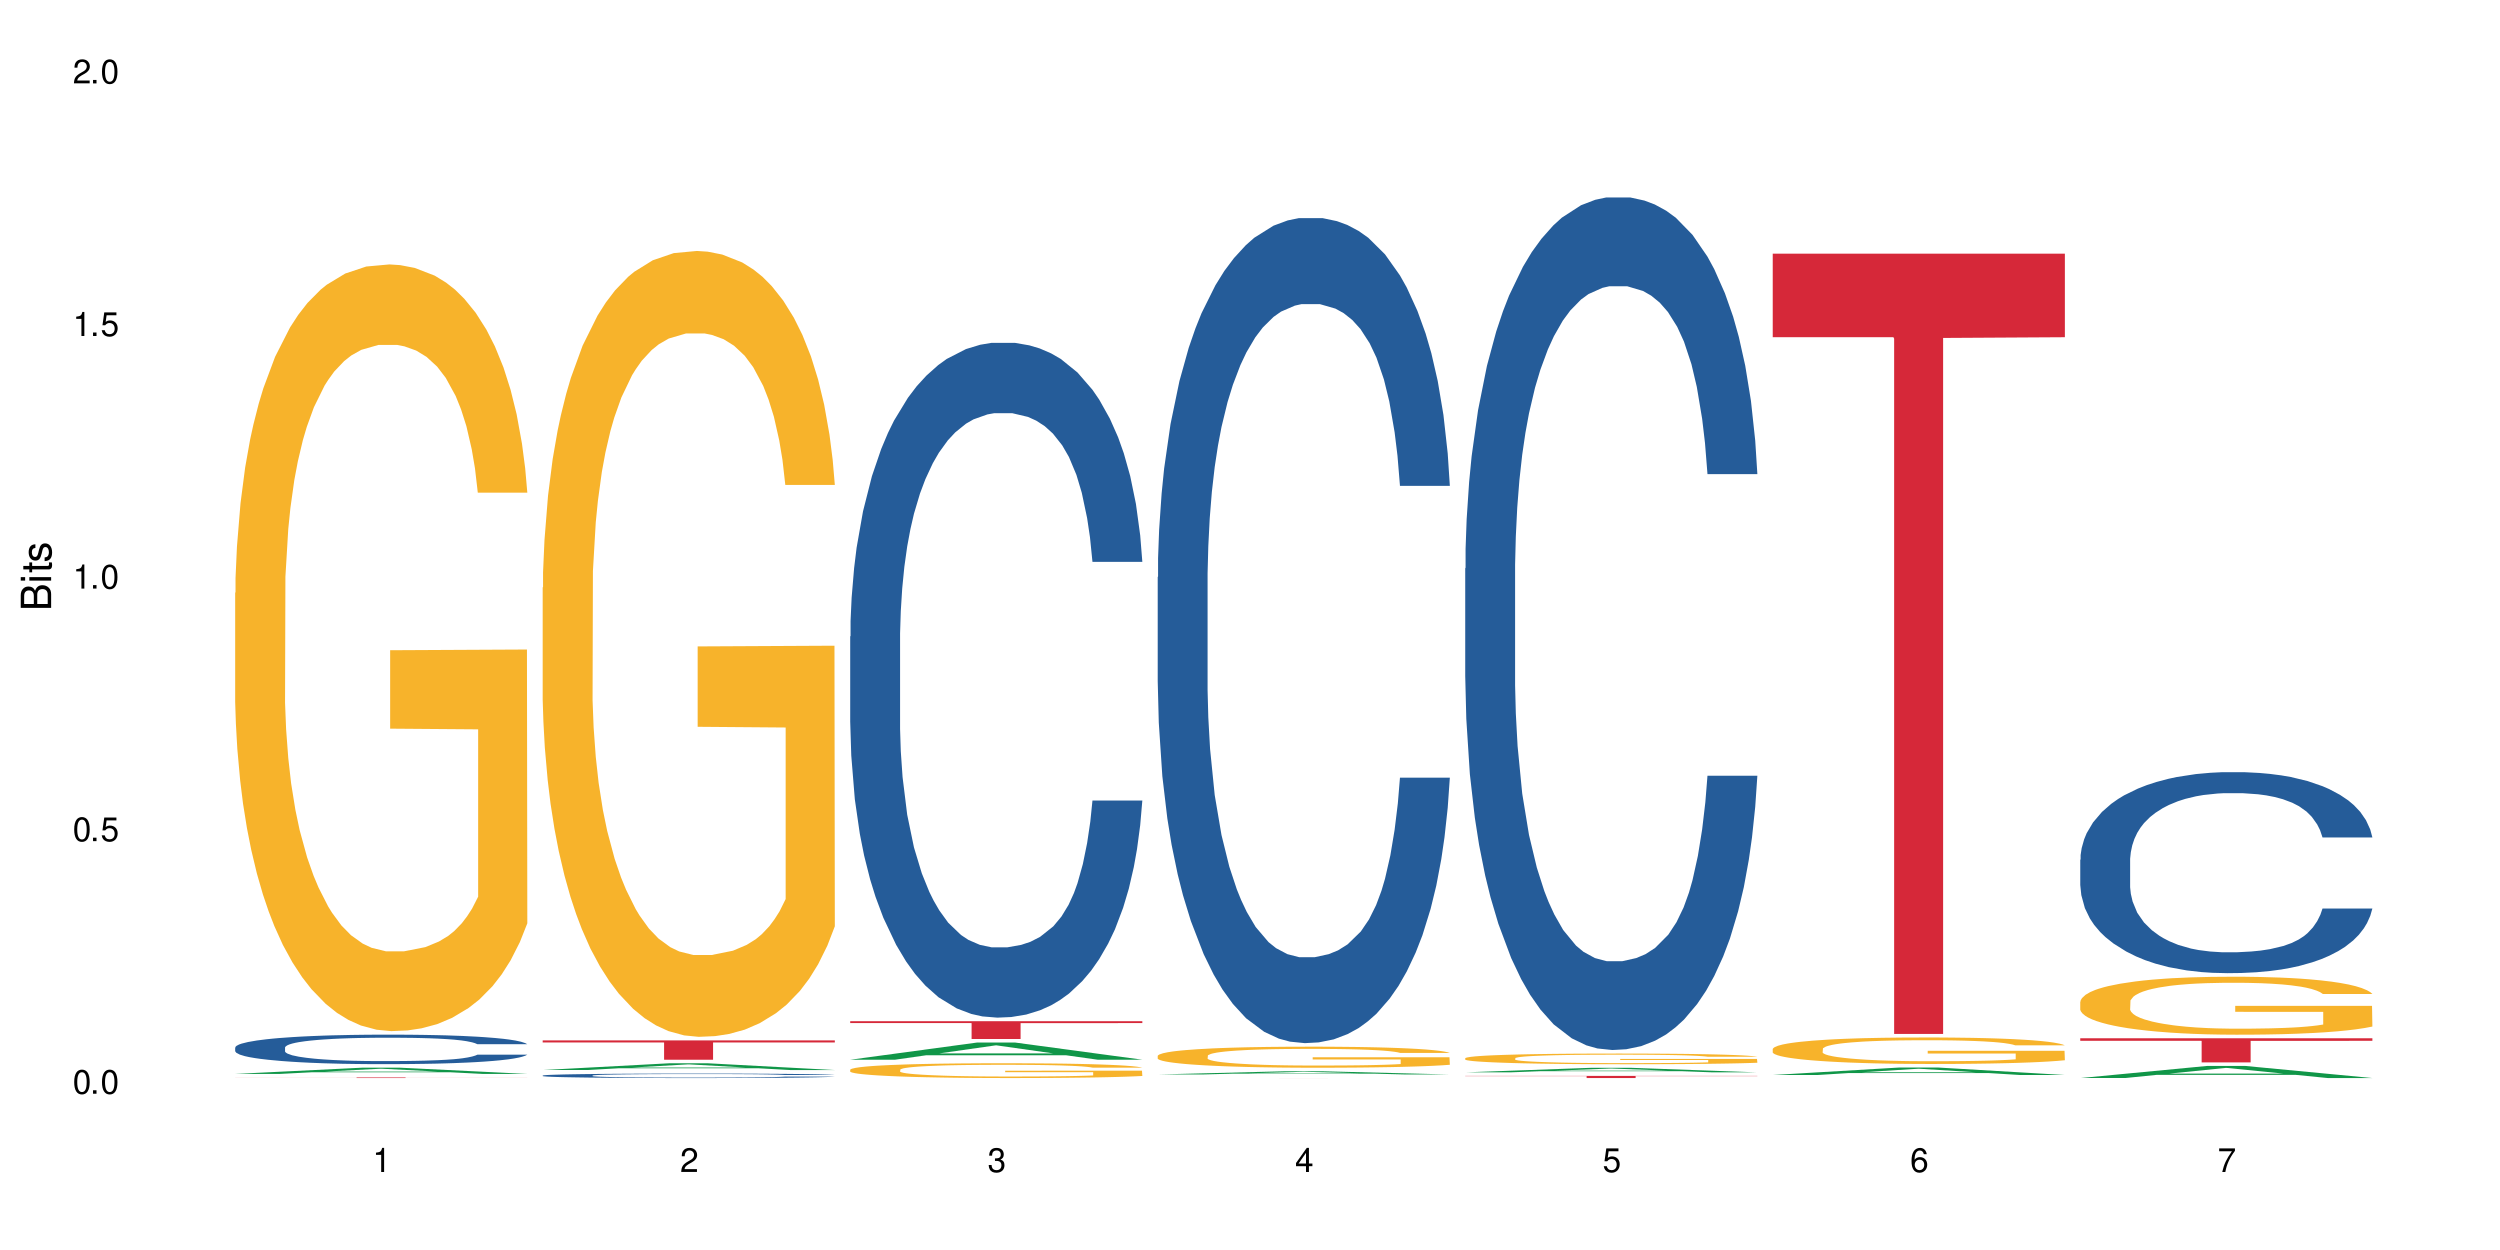 <?xml version="1.0" encoding="UTF-8"?>
<svg xmlns="http://www.w3.org/2000/svg" xmlns:xlink="http://www.w3.org/1999/xlink" width="720" height="360" viewBox="0 0 720 360">
<defs>
<g>
<g id="glyph-0-0">
</g>
<g id="glyph-0-1">
<path d="M 2.641 -6.938 C 2 -6.938 1.422 -6.656 1.078 -6.172 C 0.641 -5.562 0.406 -4.641 0.406 -3.359 C 0.406 -1.016 1.188 0.219 2.641 0.219 C 4.078 0.219 4.859 -1.016 4.859 -3.297 C 4.859 -4.641 4.656 -5.547 4.203 -6.172 C 3.844 -6.656 3.281 -6.938 2.641 -6.938 Z M 2.641 -6.188 C 3.547 -6.188 4 -5.25 4 -3.375 C 4 -1.406 3.562 -0.484 2.625 -0.484 C 1.734 -0.484 1.281 -1.438 1.281 -3.344 C 1.281 -5.25 1.734 -6.188 2.641 -6.188 Z M 2.641 -6.188 "/>
</g>
<g id="glyph-0-2">
<path d="M 1.828 -1 L 0.828 -1 L 0.828 0 L 1.828 0 Z M 1.828 -1 "/>
</g>
<g id="glyph-0-3">
<path d="M 4.562 -6.797 L 1.062 -6.797 L 0.547 -3.094 L 1.328 -3.094 C 1.719 -3.562 2.047 -3.734 2.578 -3.734 C 3.484 -3.734 4.062 -3.109 4.062 -2.094 C 4.062 -1.125 3.484 -0.531 2.578 -0.531 C 1.828 -0.531 1.375 -0.906 1.188 -1.672 L 0.328 -1.672 C 0.453 -1.109 0.547 -0.844 0.75 -0.594 C 1.125 -0.078 1.828 0.219 2.594 0.219 C 3.969 0.219 4.922 -0.781 4.922 -2.219 C 4.922 -3.562 4.031 -4.484 2.719 -4.484 C 2.25 -4.484 1.859 -4.359 1.469 -4.062 L 1.734 -5.969 L 4.562 -5.969 Z M 4.562 -6.797 "/>
</g>
<g id="glyph-0-4">
<path d="M 2.484 -4.938 L 2.484 0 L 3.328 0 L 3.328 -6.938 L 2.766 -6.938 C 2.469 -5.875 2.281 -5.734 0.984 -5.562 L 0.984 -4.938 Z M 2.484 -4.938 "/>
</g>
<g id="glyph-0-5">
<path d="M 4.859 -0.828 L 1.281 -0.828 C 1.359 -1.406 1.672 -1.781 2.5 -2.281 L 3.469 -2.828 C 4.406 -3.344 4.906 -4.062 4.906 -4.906 C 4.906 -5.484 4.672 -6.031 4.266 -6.406 C 3.859 -6.766 3.375 -6.938 2.719 -6.938 C 1.859 -6.938 1.219 -6.625 0.844 -6.031 C 0.609 -5.672 0.5 -5.234 0.484 -4.531 L 1.328 -4.531 C 1.359 -5.016 1.406 -5.281 1.531 -5.516 C 1.75 -5.938 2.188 -6.203 2.703 -6.203 C 3.469 -6.203 4.031 -5.641 4.031 -4.891 C 4.031 -4.344 3.719 -3.859 3.125 -3.516 L 2.234 -3 C 0.812 -2.172 0.406 -1.531 0.328 -0.016 L 4.859 -0.016 Z M 4.859 -0.828 "/>
</g>
<g id="glyph-0-6">
<path d="M 2.125 -3.188 L 2.578 -3.188 C 3.5 -3.188 3.984 -2.766 3.984 -1.922 C 3.984 -1.062 3.469 -0.531 2.594 -0.531 C 1.656 -0.531 1.203 -1 1.156 -2.016 L 0.312 -2.016 C 0.344 -1.453 0.438 -1.094 0.609 -0.781 C 0.953 -0.109 1.625 0.219 2.547 0.219 C 3.953 0.219 4.859 -0.625 4.859 -1.938 C 4.859 -2.828 4.516 -3.297 3.703 -3.594 C 4.344 -3.844 4.656 -4.328 4.656 -5.031 C 4.656 -6.219 3.875 -6.938 2.578 -6.938 C 1.203 -6.938 0.484 -6.172 0.453 -4.703 L 1.297 -4.703 C 1.312 -5.125 1.344 -5.359 1.453 -5.578 C 1.641 -5.969 2.062 -6.203 2.594 -6.203 C 3.344 -6.203 3.797 -5.75 3.797 -5 C 3.797 -4.516 3.609 -4.219 3.25 -4.047 C 3.016 -3.953 2.703 -3.922 2.125 -3.906 Z M 2.125 -3.188 "/>
</g>
<g id="glyph-0-7">
<path d="M 3.141 -1.672 L 3.141 0 L 3.984 0 L 3.984 -1.672 L 4.984 -1.672 L 4.984 -2.438 L 3.984 -2.438 L 3.984 -6.938 L 3.359 -6.938 L 0.266 -2.578 L 0.266 -1.672 Z M 3.141 -2.438 L 1 -2.438 L 3.141 -5.5 Z M 3.141 -2.438 "/>
</g>
<g id="glyph-0-8">
<path d="M 4.781 -5.125 C 4.609 -6.266 3.891 -6.938 2.844 -6.938 C 2.094 -6.938 1.422 -6.578 1.031 -5.953 C 0.594 -5.266 0.406 -4.422 0.406 -3.172 C 0.406 -2 0.578 -1.25 0.984 -0.641 C 1.359 -0.078 1.953 0.219 2.703 0.219 C 3.984 0.219 4.922 -0.75 4.922 -2.094 C 4.922 -3.375 4.062 -4.281 2.844 -4.281 C 2.172 -4.281 1.641 -4.031 1.281 -3.516 C 1.281 -5.234 1.828 -6.188 2.797 -6.188 C 3.391 -6.188 3.797 -5.797 3.938 -5.125 Z M 2.734 -3.531 C 3.547 -3.531 4.062 -2.953 4.062 -2.031 C 4.062 -1.156 3.484 -0.531 2.703 -0.531 C 1.922 -0.531 1.328 -1.188 1.328 -2.078 C 1.328 -2.938 1.906 -3.531 2.734 -3.531 Z M 2.734 -3.531 "/>
</g>
<g id="glyph-0-9">
<path d="M 4.984 -6.797 L 0.438 -6.797 L 0.438 -5.969 L 4.109 -5.969 C 2.5 -3.656 1.828 -2.234 1.328 0 L 2.219 0 C 2.594 -2.172 3.453 -4.047 4.984 -6.094 Z M 4.984 -6.797 "/>
</g>
<g id="glyph-1-0">
</g>
<g id="glyph-1-1">
<path d="M 0 -0.953 L 0 -4.891 C 0 -5.719 -0.234 -6.344 -0.734 -6.797 C -1.188 -7.234 -1.812 -7.469 -2.5 -7.469 C -3.547 -7.469 -4.188 -7 -4.625 -5.875 C -4.984 -6.688 -5.625 -7.094 -6.531 -7.094 C -7.172 -7.094 -7.734 -6.859 -8.141 -6.391 C -8.562 -5.922 -8.75 -5.344 -8.75 -4.5 L -8.75 -0.953 Z M -4.984 -2.062 L -7.766 -2.062 L -7.766 -4.219 C -7.766 -4.844 -7.688 -5.203 -7.453 -5.5 C -7.219 -5.812 -6.859 -5.969 -6.375 -5.969 C -5.891 -5.969 -5.531 -5.812 -5.297 -5.5 C -5.062 -5.203 -4.984 -4.844 -4.984 -4.219 Z M -0.984 -2.062 L -4 -2.062 L -4 -4.781 C -4 -5.766 -3.438 -6.359 -2.484 -6.359 C -1.547 -6.359 -0.984 -5.766 -0.984 -4.781 Z M -0.984 -2.062 "/>
</g>
<g id="glyph-1-2">
<path d="M -6.281 -1.797 L -6.281 -0.797 L 0 -0.797 L 0 -1.797 Z M -8.75 -1.797 L -8.75 -0.797 L -7.484 -0.797 L -7.484 -1.797 Z M -8.75 -1.797 "/>
</g>
<g id="glyph-1-3">
<path d="M -6.281 -3.047 L -6.281 -2.016 L -8.016 -2.016 L -8.016 -1.016 L -6.281 -1.016 L -6.281 -0.172 L -5.469 -0.172 L -5.469 -1.016 L -0.719 -1.016 C -0.078 -1.016 0.281 -1.453 0.281 -2.234 C 0.281 -2.5 0.25 -2.719 0.188 -3.047 L -0.641 -3.047 C -0.609 -2.906 -0.594 -2.766 -0.594 -2.562 C -0.594 -2.141 -0.719 -2.016 -1.156 -2.016 L -5.469 -2.016 L -5.469 -3.047 Z M -6.281 -3.047 "/>
</g>
<g id="glyph-1-4">
<path d="M -4.531 -5.25 C -5.766 -5.25 -6.469 -4.422 -6.469 -2.969 C -6.469 -1.516 -5.719 -0.562 -4.547 -0.562 C -3.562 -0.562 -3.094 -1.062 -2.734 -2.562 L -2.516 -3.484 C -2.344 -4.188 -2.094 -4.469 -1.641 -4.469 C -1.047 -4.469 -0.641 -3.875 -0.641 -3 C -0.641 -2.453 -0.797 -2 -1.062 -1.75 C -1.25 -1.594 -1.422 -1.531 -1.875 -1.469 L -1.875 -0.406 C -0.422 -0.453 0.281 -1.266 0.281 -2.922 C 0.281 -4.5 -0.5 -5.516 -1.719 -5.516 C -2.656 -5.516 -3.172 -4.984 -3.469 -3.734 L -3.703 -2.766 C -3.891 -1.953 -4.156 -1.609 -4.594 -1.609 C -5.188 -1.609 -5.547 -2.125 -5.547 -2.938 C -5.547 -3.75 -5.203 -4.172 -4.531 -4.203 Z M -4.531 -5.25 "/>
</g>
</g>
</defs>
<rect x="-72" y="-36" width="864" height="432" fill="rgb(100%, 100%, 100%)" fill-opacity="1"/>
<path fill-rule="nonzero" fill="rgb(6.275%, 58.824%, 28.235%)" fill-opacity="1" d="M 67.73 309.285 L 67.82 309.285 L 104.227 307.496 L 115.281 307.496 L 151.867 309.289 L 139.012 309.289 L 129.844 308.82 L 89.664 308.82 L 80.676 309.285 L 67.73 309.285 L 93.527 308.629 L 126.156 308.625 L 109.887 307.789 L 109.707 307.789 L 109.527 307.793 L 93.438 308.625 L 93.527 308.629 Z M 67.73 309.285 "/>
<path fill-rule="nonzero" fill="rgb(14.51%, 36.078%, 60%)" fill-opacity="1" d="M 67.73 301.68 L 67.832 301.672 L 67.832 301.484 L 68.141 301.191 L 68.859 300.816 L 69.578 300.562 L 71.426 300.102 L 73.988 299.66 L 76.656 299.32 L 78.605 299.117 L 80.352 298.961 L 84.352 298.676 L 86.918 298.527 L 89.688 298.395 L 93.074 298.262 L 95.535 298.184 L 101.078 298.062 L 105.18 298.008 L 108.363 297.984 L 115.238 297.984 L 119.34 298.016 L 122.316 298.055 L 125.598 298.117 L 128.371 298.184 L 133.191 298.355 L 137.5 298.574 L 139.449 298.699 L 142.527 298.938 L 144.891 299.172 L 146.531 299.375 L 148.379 299.66 L 150.02 300.012 L 151.25 300.406 L 151.867 300.738 L 137.5 300.738 L 136.785 300.43 L 135.961 300.188 L 134.422 299.871 L 132.883 299.645 L 130.73 299.418 L 128.781 299.273 L 126.113 299.125 L 123.754 299.031 L 121.289 298.961 L 118.93 298.914 L 114.414 298.867 L 109.184 298.867 L 107.234 298.883 L 103.23 298.945 L 101.078 299 L 98 299.109 L 95.844 299.211 L 93.281 299.367 L 91.535 299.496 L 89.379 299.699 L 87.84 299.879 L 86.098 300.133 L 85.07 300.328 L 84.148 300.547 L 83.328 300.801 L 82.711 301.074 L 82.301 301.359 L 82.094 301.641 L 82.094 302.844 L 82.301 303.125 L 82.812 303.449 L 84.148 303.922 L 86.098 304.336 L 88.355 304.66 L 90.508 304.895 L 91.742 305.004 L 93.383 305.125 L 95.945 305.281 L 99.641 305.438 L 101.797 305.5 L 105.078 305.562 L 108.465 305.594 L 112.98 305.594 L 116.98 305.562 L 119.648 305.523 L 122.418 305.461 L 126.215 305.328 L 128.574 305.203 L 130.629 305.059 L 132.168 304.91 L 133.191 304.785 L 134.73 304.543 L 135.961 304.281 L 136.887 304.008 L 137.5 303.746 L 151.867 303.746 L 151.25 304.055 L 150.328 304.359 L 149.402 304.582 L 147.969 304.855 L 146.324 305.098 L 143.965 305.367 L 142.016 305.547 L 139.449 305.742 L 137.09 305.887 L 134.527 306.02 L 130.73 306.176 L 128.266 306.254 L 125.598 306.324 L 122.418 306.383 L 118.418 306.438 L 114.109 306.469 L 110.105 306.477 L 105.797 306.461 L 102.617 306.43 L 98.41 306.363 L 93.176 306.223 L 89.379 306.074 L 86.406 305.926 L 83.84 305.77 L 80.969 305.562 L 77.273 305.219 L 75.016 304.957 L 73.477 304.738 L 71.734 304.438 L 70.5 304.164 L 69.066 303.73 L 68.039 303.18 L 67.73 302.75 Z M 67.73 301.68 "/>
<path fill-rule="nonzero" fill="rgb(96.863%, 70.196%, 16.863%)" fill-opacity="1" d="M 67.73 170.73 L 67.832 170.527 L 67.832 166.492 L 68.242 157.418 L 69.27 144.918 L 70.605 134.633 L 72.039 126.566 L 72.965 122.332 L 74.504 116.281 L 75.836 111.844 L 79.223 102.77 L 83.531 94.301 L 85.891 90.672 L 88.559 87.242 L 92.355 83.41 L 94.102 82 L 99.438 78.773 L 105.488 76.758 L 112.16 76.152 L 115.238 76.355 L 119.441 77.16 L 125.188 79.379 L 128.473 81.395 L 131.039 83.41 L 133.707 86.035 L 136.988 90.066 L 140.066 94.906 L 142.527 99.746 L 144.992 105.797 L 147.043 112.25 L 148.789 119.309 L 150.328 127.777 L 151.25 134.836 L 151.867 141.891 L 137.605 141.891 L 136.785 134.836 L 135.859 129.391 L 134.32 122.734 L 132.781 117.895 L 131.242 114.062 L 128.371 108.82 L 125.906 105.594 L 122.828 102.77 L 119.855 100.957 L 116.469 99.746 L 114.414 99.344 L 108.977 99.344 L 104.055 100.754 L 101.18 102.367 L 99.129 103.98 L 96.254 107.004 L 94.512 109.426 L 93.484 111.039 L 90.406 117.289 L 88.355 122.938 L 87.227 126.77 L 85.789 132.816 L 84.762 138.262 L 83.633 146.328 L 83.02 152.379 L 82.199 166.09 L 82.094 202.387 L 82.402 210.051 L 83.02 218.32 L 83.84 225.578 L 85.07 233.242 L 86.301 239.09 L 88.457 246.953 L 90.305 252.199 L 91.742 255.625 L 94.512 261.07 L 95.641 262.887 L 98.309 266.516 L 101.078 269.34 L 104.465 271.758 L 107.027 272.969 L 111.133 273.977 L 116.363 273.977 L 122.52 272.766 L 126.422 271.152 L 129.09 269.539 L 130.832 268.129 L 132.988 265.91 L 134.527 263.895 L 135.961 261.676 L 137.707 258.246 L 137.707 210.051 L 112.363 209.852 L 112.363 187.266 L 151.762 187.062 L 151.867 265.91 L 149.711 271.355 L 147.043 276.598 L 144.48 280.629 L 141.812 284.059 L 138.016 287.891 L 134.938 290.309 L 130.215 293.133 L 125.906 294.949 L 121.395 296.156 L 117.391 296.762 L 112.672 296.965 L 108.465 296.562 L 103.949 295.352 L 100.359 293.738 L 97.074 291.723 L 93.793 289.102 L 89.688 284.867 L 87.02 281.438 L 84.25 277.203 L 81.48 272.16 L 79.016 266.715 L 77.375 262.48 L 75.734 257.641 L 73.988 251.594 L 72.348 244.734 L 71.117 238.484 L 69.988 231.426 L 69.168 224.773 L 68.348 215.699 L 67.938 208.438 L 67.73 202.188 Z M 67.73 170.73 "/>
<path fill-rule="nonzero" fill="rgb(83.922%, 15.686%, 22.353%)" fill-opacity="1" d="M 67.73 310.309 L 151.867 310.309 L 151.867 310.324 L 116.801 310.324 L 116.801 310.477 L 102.695 310.477 L 102.695 310.324 L 67.73 310.324 Z M 67.73 310.309 "/>
<path fill-rule="nonzero" fill="rgb(6.275%, 58.824%, 28.235%)" fill-opacity="1" d="M 156.293 308.168 L 156.383 308.168 L 192.789 306.223 L 203.844 306.223 L 240.43 308.172 L 227.574 308.172 L 218.406 307.66 L 178.227 307.66 L 169.238 308.168 L 156.293 308.168 L 182.094 307.453 L 214.723 307.449 L 198.453 306.539 L 198.273 306.539 L 198.094 306.543 L 182.004 307.449 L 182.094 307.453 Z M 156.293 308.168 "/>
<path fill-rule="nonzero" fill="rgb(14.51%, 36.078%, 60%)" fill-opacity="1" d="M 156.293 309.75 L 156.398 309.75 L 156.398 309.719 L 156.703 309.676 L 157.422 309.617 L 158.141 309.578 L 159.988 309.512 L 162.555 309.441 L 165.223 309.391 L 167.172 309.359 L 168.914 309.336 L 172.918 309.293 L 175.48 309.27 L 178.25 309.25 L 181.637 309.23 L 184.102 309.219 L 189.641 309.199 L 193.746 309.191 L 196.926 309.188 L 203.801 309.188 L 207.902 309.195 L 210.879 309.199 L 214.164 309.207 L 216.934 309.219 L 221.754 309.246 L 226.066 309.277 L 228.016 309.297 L 231.094 309.332 L 233.453 309.367 L 235.094 309.398 L 236.941 309.441 L 238.582 309.496 L 239.812 309.555 L 240.43 309.605 L 226.066 309.605 L 225.348 309.559 L 224.527 309.523 L 222.988 309.477 L 221.449 309.441 L 219.293 309.406 L 217.344 309.383 L 214.676 309.363 L 212.316 309.348 L 209.855 309.336 L 207.492 309.332 L 202.98 309.324 L 195.797 309.324 L 191.797 309.336 L 189.641 309.344 L 186.562 309.359 L 184.406 309.375 L 181.844 309.398 L 180.098 309.418 L 177.945 309.449 L 176.406 309.477 L 174.66 309.516 L 173.633 309.543 L 172.711 309.578 L 171.891 309.617 L 171.273 309.656 L 170.863 309.703 L 170.66 309.742 L 170.66 309.926 L 170.863 309.969 L 171.379 310.02 L 172.711 310.09 L 174.66 310.152 L 176.918 310.203 L 179.074 310.238 L 180.305 310.254 L 181.945 310.273 L 184.512 310.297 L 188.203 310.32 L 190.359 310.328 L 193.641 310.34 L 197.027 310.344 L 201.543 310.344 L 205.543 310.34 L 208.211 310.332 L 210.98 310.324 L 214.777 310.305 L 217.137 310.285 L 219.191 310.262 L 220.73 310.238 L 221.754 310.223 L 223.293 310.184 L 224.527 310.145 L 225.449 310.102 L 226.066 310.062 L 240.43 310.062 L 239.812 310.109 L 238.891 310.156 L 237.969 310.191 L 236.531 310.23 L 234.891 310.27 L 232.527 310.309 L 230.578 310.336 L 228.016 310.367 L 225.656 310.387 L 223.09 310.41 L 219.293 310.434 L 216.832 310.445 L 214.164 310.453 L 210.98 310.465 L 206.98 310.473 L 202.672 310.477 L 194.359 310.477 L 191.18 310.473 L 186.973 310.461 L 181.738 310.438 L 177.945 310.418 L 174.969 310.395 L 172.402 310.371 L 169.531 310.34 L 165.836 310.285 L 163.578 310.246 L 162.039 310.215 L 160.297 310.168 L 159.066 310.125 L 157.629 310.062 L 156.602 309.977 L 156.293 309.914 Z M 156.293 309.75 "/>
<path fill-rule="nonzero" fill="rgb(96.863%, 70.196%, 16.863%)" fill-opacity="1" d="M 156.293 169.219 L 156.398 169.012 L 156.398 164.875 L 156.809 155.574 L 157.832 142.758 L 159.168 132.219 L 160.605 123.949 L 161.527 119.609 L 163.066 113.41 L 164.398 108.859 L 167.785 99.559 L 172.094 90.879 L 174.457 87.156 L 177.121 83.645 L 180.918 79.715 L 182.664 78.27 L 188 74.961 L 194.051 72.895 L 200.723 72.277 L 203.801 72.48 L 208.008 73.309 L 213.754 75.582 L 217.035 77.648 L 219.602 79.715 L 222.27 82.402 L 225.551 86.539 L 228.629 91.5 L 231.094 96.461 L 233.555 102.66 L 235.605 109.273 L 237.352 116.508 L 238.891 125.191 L 239.812 132.426 L 240.43 139.66 L 226.168 139.66 L 225.348 132.426 L 224.422 126.844 L 222.883 120.023 L 221.344 115.062 L 219.805 111.137 L 216.934 105.762 L 214.473 102.453 L 211.395 99.559 L 208.418 97.699 L 205.031 96.461 L 202.98 96.047 L 197.543 96.047 L 192.617 97.492 L 189.742 99.145 L 187.691 100.801 L 184.816 103.898 L 183.074 106.379 L 182.047 108.035 L 178.969 114.441 L 176.918 120.23 L 175.789 124.156 L 174.352 130.359 L 173.328 135.938 L 172.199 144.207 L 171.582 150.406 L 170.762 164.465 L 170.66 201.668 L 170.965 209.523 L 171.582 217.996 L 172.402 225.438 L 173.633 233.293 L 174.867 239.289 L 177.02 247.348 L 178.867 252.723 L 180.305 256.238 L 183.074 261.816 L 184.203 263.68 L 186.871 267.398 L 189.641 270.293 L 193.027 272.773 L 195.59 274.012 L 199.695 275.047 L 204.93 275.047 L 211.086 273.805 L 214.984 272.152 L 217.652 270.5 L 219.395 269.051 L 221.551 266.777 L 223.09 264.711 L 224.527 262.438 L 226.27 258.926 L 226.27 209.523 L 200.926 209.316 L 200.926 186.168 L 240.328 185.961 L 240.43 266.777 L 238.273 272.359 L 235.605 277.734 L 233.043 281.867 L 230.375 285.383 L 226.578 289.309 L 223.5 291.789 L 218.781 294.684 L 214.473 296.543 L 209.957 297.785 L 205.953 298.402 L 201.234 298.609 L 197.027 298.195 L 192.512 296.957 L 188.922 295.305 L 185.641 293.234 L 182.355 290.551 L 178.25 286.207 L 175.582 282.695 L 172.812 278.355 L 170.043 273.188 L 167.582 267.605 L 165.938 263.266 L 164.297 258.305 L 162.555 252.102 L 160.91 245.074 L 159.68 238.668 L 158.551 231.434 L 157.73 224.613 L 156.91 215.312 L 156.5 207.871 L 156.293 201.461 Z M 156.293 169.219 "/>
<path fill-rule="nonzero" fill="rgb(83.922%, 15.686%, 22.353%)" fill-opacity="1" d="M 156.293 299.629 L 240.43 299.629 L 240.43 300.227 L 205.363 300.23 L 205.363 305.203 L 191.258 305.203 L 191.258 300.234 L 191.051 300.227 L 156.293 300.227 Z M 156.293 299.629 "/>
<path fill-rule="nonzero" fill="rgb(6.275%, 58.824%, 28.235%)" fill-opacity="1" d="M 244.859 305.195 L 244.949 305.191 L 281.352 300.258 L 292.41 300.258 L 328.992 305.199 L 316.141 305.199 L 306.969 303.91 L 266.789 303.91 L 257.801 305.195 L 244.859 305.195 L 270.656 303.375 L 303.285 303.371 L 287.016 301.066 L 286.836 301.062 L 286.656 301.074 L 270.566 303.371 L 270.656 303.375 Z M 244.859 305.195 "/>
<path fill-rule="nonzero" fill="rgb(14.51%, 36.078%, 60%)" fill-opacity="1" d="M 244.859 183.309 L 244.961 183.129 L 244.961 178.867 L 245.27 172.117 L 245.988 163.59 L 246.703 157.727 L 248.551 147.246 L 251.117 137.121 L 253.785 129.309 L 255.734 124.688 L 257.477 121.137 L 261.48 114.562 L 264.043 111.188 L 266.816 108.168 L 270.199 105.148 L 272.664 103.371 L 278.203 100.531 L 282.309 99.285 L 285.488 98.754 L 292.363 98.754 L 296.469 99.465 L 299.441 100.352 L 302.727 101.773 L 305.496 103.371 L 310.32 107.281 L 314.629 112.254 L 316.578 115.098 L 319.656 120.602 L 322.016 125.934 L 323.656 130.551 L 325.504 137.121 L 327.145 145.117 L 328.379 154.176 L 328.992 161.812 L 314.629 161.812 L 313.91 154.707 L 313.09 149.203 L 311.551 141.918 L 310.012 136.766 L 307.855 131.617 L 305.906 128.242 L 303.238 124.867 L 300.879 122.734 L 298.418 121.137 L 296.059 120.07 L 291.543 119.004 L 286.309 119.004 L 284.359 119.359 L 280.359 120.781 L 278.203 122.023 L 275.125 124.512 L 272.973 126.82 L 270.406 130.371 L 268.66 133.391 L 266.508 138.012 L 264.969 142.098 L 263.223 147.957 L 262.199 152.398 L 261.273 157.371 L 260.453 163.234 L 259.84 169.453 L 259.426 176.023 L 259.223 182.418 L 259.223 209.953 L 259.426 216.348 L 259.941 223.809 L 261.273 234.641 L 263.223 244.059 L 265.48 251.516 L 267.637 256.848 L 268.867 259.332 L 270.508 262.176 L 273.074 265.727 L 276.77 269.281 L 278.922 270.703 L 282.207 272.121 L 285.59 272.832 L 290.105 272.832 L 294.109 272.121 L 296.773 271.234 L 299.547 269.812 L 303.344 266.793 L 305.703 263.953 L 307.754 260.578 L 309.293 257.203 L 310.32 254.359 L 311.859 248.852 L 313.09 242.812 L 314.012 236.598 L 314.629 230.559 L 328.992 230.559 L 328.379 237.66 L 327.453 244.59 L 326.531 249.742 L 325.094 255.957 L 323.453 261.465 L 321.094 267.684 L 319.145 271.766 L 316.578 276.207 L 314.219 279.582 L 311.652 282.602 L 307.855 286.156 L 305.395 287.934 L 302.727 289.531 L 299.547 290.953 L 295.543 292.195 L 291.234 292.906 L 287.234 293.082 L 282.926 292.727 L 279.742 292.016 L 275.535 290.418 L 270.305 287.223 L 266.508 283.848 L 263.531 280.473 L 260.965 276.918 L 258.094 272.121 L 254.398 264.309 L 252.145 258.266 L 250.605 253.293 L 248.859 246.367 L 247.629 240.148 L 246.191 230.203 L 245.164 217.59 L 244.859 207.82 Z M 244.859 183.309 "/>
<path fill-rule="nonzero" fill="rgb(96.863%, 70.196%, 16.863%)" fill-opacity="1" d="M 244.859 308.043 L 244.961 308.039 L 244.961 307.961 L 245.371 307.785 L 246.398 307.547 L 247.73 307.348 L 249.168 307.191 L 250.09 307.109 L 251.629 306.992 L 252.965 306.906 L 256.348 306.734 L 260.66 306.57 L 263.02 306.5 L 265.688 306.434 L 269.484 306.359 L 271.227 306.332 L 276.562 306.27 L 282.617 306.23 L 289.285 306.219 L 292.363 306.223 L 296.57 306.238 L 302.316 306.281 L 305.598 306.32 L 308.164 306.359 L 310.832 306.41 L 314.117 306.488 L 317.195 306.582 L 319.656 306.676 L 322.117 306.789 L 324.172 306.914 L 325.914 307.051 L 327.453 307.215 L 328.379 307.352 L 328.992 307.488 L 314.73 307.488 L 313.91 307.352 L 312.988 307.246 L 311.449 307.117 L 309.91 307.023 L 308.371 306.949 L 305.496 306.848 L 303.035 306.785 L 299.957 306.734 L 296.98 306.699 L 293.594 306.676 L 291.543 306.668 L 286.105 306.668 L 281.18 306.695 L 278.309 306.727 L 276.254 306.758 L 273.383 306.812 L 271.637 306.859 L 270.613 306.891 L 267.535 307.012 L 265.48 307.121 L 264.352 307.195 L 262.918 307.312 L 261.891 307.418 L 260.762 307.574 L 260.145 307.688 L 259.324 307.953 L 259.223 308.652 L 259.531 308.801 L 260.145 308.961 L 260.965 309.102 L 262.199 309.25 L 263.43 309.363 L 265.582 309.512 L 267.43 309.613 L 268.867 309.68 L 271.637 309.785 L 272.766 309.82 L 275.434 309.891 L 278.203 309.945 L 281.59 309.992 L 284.156 310.016 L 288.258 310.035 L 293.492 310.035 L 299.648 310.012 L 303.547 309.98 L 306.215 309.949 L 307.961 309.922 L 310.113 309.879 L 311.652 309.84 L 313.09 309.797 L 314.832 309.73 L 314.832 308.801 L 289.492 308.797 L 289.492 308.363 L 328.891 308.359 L 328.992 309.879 L 326.84 309.984 L 324.172 310.086 L 321.605 310.164 L 318.938 310.23 L 315.141 310.305 L 312.062 310.348 L 307.344 310.402 L 303.035 310.438 L 298.52 310.461 L 294.52 310.473 L 289.797 310.477 L 285.59 310.469 L 281.078 310.445 L 277.484 310.414 L 274.203 310.375 L 270.918 310.324 L 266.816 310.246 L 264.148 310.18 L 261.379 310.098 L 258.605 310 L 256.145 309.895 L 254.504 309.812 L 252.859 309.719 L 251.117 309.602 L 249.477 309.469 L 248.242 309.352 L 247.113 309.215 L 246.293 309.086 L 245.473 308.91 L 245.062 308.77 L 244.859 308.648 Z M 244.859 308.043 "/>
<path fill-rule="nonzero" fill="rgb(83.922%, 15.686%, 22.353%)" fill-opacity="1" d="M 244.859 294.102 L 328.992 294.102 L 328.992 294.652 L 293.93 294.656 L 293.93 299.238 L 279.82 299.238 L 279.82 294.66 L 279.617 294.652 L 244.859 294.652 Z M 244.859 294.102 "/>
<path fill-rule="nonzero" fill="rgb(6.275%, 58.824%, 28.235%)" fill-opacity="1" d="M 333.422 309.449 L 333.512 309.449 L 369.914 308.527 L 380.973 308.527 L 417.555 309.449 L 404.703 309.449 L 395.535 309.207 L 355.355 309.207 L 346.363 309.449 L 333.422 309.449 L 359.219 309.109 L 391.848 309.109 L 375.578 308.676 L 375.398 308.676 L 375.219 308.68 L 359.129 309.109 L 359.219 309.109 Z M 333.422 309.449 "/>
<path fill-rule="nonzero" fill="rgb(14.51%, 36.078%, 60%)" fill-opacity="1" d="M 333.422 166.203 L 333.523 165.988 L 333.523 160.773 L 333.832 152.523 L 334.551 142.098 L 335.27 134.93 L 337.113 122.117 L 339.68 109.734 L 342.348 100.18 L 344.297 94.535 L 346.043 90.191 L 350.043 82.152 L 352.609 78.027 L 355.379 74.336 L 358.766 70.645 L 361.227 68.473 L 366.766 64.996 L 370.871 63.477 L 374.051 62.824 L 380.926 62.824 L 385.031 63.691 L 388.008 64.777 L 391.289 66.516 L 394.059 68.473 L 398.883 73.25 L 403.191 79.332 L 405.141 82.805 L 408.219 89.539 L 410.578 96.055 L 412.223 101.699 L 414.066 109.734 L 415.711 119.508 L 416.941 130.586 L 417.555 139.926 L 403.191 139.926 L 402.473 131.238 L 401.652 124.504 L 400.113 115.602 L 398.574 109.301 L 396.422 103.004 L 394.469 98.875 L 391.805 94.75 L 389.441 92.145 L 386.98 90.191 L 384.621 88.887 L 380.105 87.582 L 374.875 87.582 L 372.922 88.02 L 368.922 89.754 L 366.766 91.277 L 363.688 94.316 L 361.535 97.141 L 358.969 101.484 L 357.227 105.176 L 355.07 110.82 L 353.531 115.816 L 351.789 122.984 L 350.762 128.414 L 349.836 134.496 L 349.016 141.664 L 348.402 149.266 L 347.992 157.301 L 347.785 165.117 L 347.785 198.781 L 347.992 206.602 L 348.504 215.723 L 349.836 228.973 L 351.789 240.48 L 354.043 249.605 L 356.199 256.121 L 357.43 259.16 L 359.07 262.637 L 361.637 266.98 L 365.332 271.324 L 367.484 273.059 L 370.77 274.797 L 374.156 275.668 L 378.668 275.668 L 382.672 274.797 L 385.34 273.711 L 388.109 271.973 L 391.906 268.281 L 394.266 264.809 L 396.316 260.68 L 397.855 256.555 L 398.883 253.078 L 400.422 246.348 L 401.652 238.961 L 402.578 231.359 L 403.191 223.977 L 417.555 223.977 L 416.941 232.664 L 416.016 241.133 L 415.094 247.434 L 413.656 255.035 L 412.016 261.766 L 409.656 269.367 L 407.707 274.363 L 405.141 279.793 L 402.781 283.918 L 400.215 287.613 L 396.422 291.957 L 393.957 294.129 L 391.289 296.082 L 388.109 297.82 L 384.109 299.34 L 379.797 300.207 L 375.797 300.426 L 371.488 299.992 L 368.305 299.121 L 364.102 297.168 L 358.867 293.258 L 355.07 289.133 L 352.094 285.004 L 349.531 280.66 L 346.656 274.797 L 342.965 265.242 L 340.707 257.855 L 339.168 251.777 L 337.422 243.305 L 336.191 235.703 L 334.754 223.543 L 333.73 208.121 L 333.422 196.176 Z M 333.422 166.203 "/>
<path fill-rule="nonzero" fill="rgb(96.863%, 70.196%, 16.863%)" fill-opacity="1" d="M 333.422 304.043 L 333.523 304.035 L 333.523 303.926 L 333.934 303.676 L 334.961 303.332 L 336.293 303.051 L 337.73 302.828 L 338.652 302.711 L 340.191 302.547 L 341.527 302.426 L 344.914 302.176 L 349.223 301.941 L 351.582 301.844 L 354.25 301.75 L 358.047 301.645 L 359.789 301.605 L 365.125 301.516 L 371.18 301.461 L 377.848 301.445 L 380.926 301.449 L 385.133 301.473 L 390.879 301.531 L 394.164 301.59 L 396.727 301.645 L 399.395 301.715 L 402.68 301.828 L 405.758 301.961 L 408.219 302.094 L 410.684 302.258 L 412.734 302.438 L 414.477 302.629 L 416.016 302.863 L 416.941 303.055 L 417.555 303.25 L 403.293 303.25 L 402.473 303.055 L 401.551 302.906 L 400.012 302.723 L 398.473 302.59 L 396.934 302.484 L 394.059 302.34 L 391.598 302.254 L 388.52 302.176 L 385.543 302.125 L 382.156 302.094 L 380.105 302.082 L 374.668 302.082 L 369.742 302.121 L 366.871 302.164 L 364.816 302.207 L 361.945 302.293 L 360.199 302.359 L 359.176 302.402 L 356.098 302.574 L 354.043 302.73 L 352.914 302.836 L 351.48 303 L 350.453 303.148 L 349.324 303.371 L 348.711 303.539 L 347.887 303.914 L 347.785 304.91 L 348.094 305.121 L 348.711 305.348 L 349.531 305.547 L 350.762 305.758 L 351.992 305.918 L 354.148 306.133 L 355.992 306.277 L 357.43 306.371 L 360.199 306.523 L 361.328 306.57 L 363.996 306.672 L 366.766 306.75 L 370.152 306.816 L 372.719 306.848 L 376.824 306.875 L 382.055 306.875 L 388.211 306.844 L 392.109 306.801 L 394.777 306.754 L 396.523 306.715 L 398.676 306.656 L 400.215 306.602 L 401.652 306.539 L 403.398 306.445 L 403.398 305.121 L 378.055 305.117 L 378.055 304.496 L 417.453 304.488 L 417.555 306.656 L 415.402 306.805 L 412.734 306.949 L 410.168 307.059 L 407.5 307.152 L 403.703 307.258 L 400.625 307.324 L 395.906 307.402 L 391.598 307.453 L 387.082 307.484 L 383.082 307.504 L 378.363 307.508 L 374.156 307.496 L 369.641 307.465 L 366.051 307.418 L 362.766 307.363 L 359.484 307.293 L 355.379 307.176 L 352.711 307.082 L 349.941 306.965 L 347.172 306.828 L 344.707 306.676 L 343.066 306.562 L 341.426 306.43 L 339.68 306.262 L 338.039 306.074 L 336.809 305.902 L 335.68 305.707 L 334.859 305.527 L 334.035 305.277 L 333.625 305.078 L 333.422 304.906 Z M 333.422 304.043 "/>
<path fill-rule="nonzero" fill="rgb(83.922%, 15.686%, 22.353%)" fill-opacity="1" d="M 333.422 310.469 L 417.555 310.469 L 382.492 310.469 L 382.492 310.477 L 368.383 310.477 L 368.383 310.469 Z M 333.422 310.469 "/>
<path fill-rule="nonzero" fill="rgb(6.275%, 58.824%, 28.235%)" fill-opacity="1" d="M 421.984 308.84 L 422.074 308.836 L 458.48 307.52 L 469.535 307.52 L 506.121 308.84 L 493.266 308.84 L 484.098 308.496 L 443.918 308.496 L 434.93 308.84 L 421.984 308.84 L 447.781 308.352 L 480.41 308.352 L 464.141 307.734 L 463.961 307.734 L 463.781 307.738 L 447.691 308.352 L 447.781 308.352 Z M 421.984 308.84 "/>
<path fill-rule="nonzero" fill="rgb(14.51%, 36.078%, 60%)" fill-opacity="1" d="M 421.984 163.699 L 422.086 163.477 L 422.086 158.09 L 422.395 149.562 L 423.113 138.789 L 423.832 131.379 L 425.68 118.137 L 428.242 105.344 L 430.91 95.469 L 432.859 89.633 L 434.605 85.145 L 438.605 76.84 L 441.172 72.574 L 443.941 68.762 L 447.328 64.945 L 449.789 62.699 L 455.332 59.109 L 459.434 57.539 L 462.617 56.863 L 469.488 56.863 L 473.594 57.762 L 476.57 58.887 L 479.852 60.68 L 482.625 62.699 L 487.445 67.637 L 491.754 73.922 L 493.703 77.516 L 496.781 84.473 L 499.145 91.203 L 500.785 97.039 L 502.633 105.344 L 504.273 115.445 L 505.504 126.891 L 506.121 136.543 L 491.754 136.543 L 491.035 127.566 L 490.215 120.605 L 488.676 111.406 L 487.137 104.895 L 484.984 98.387 L 483.035 94.121 L 480.367 89.859 L 478.008 87.164 L 475.543 85.145 L 473.184 83.797 L 468.668 82.453 L 463.438 82.453 L 461.488 82.902 L 457.484 84.695 L 455.332 86.266 L 452.254 89.41 L 450.098 92.328 L 447.531 96.816 L 445.789 100.633 L 443.633 106.469 L 442.094 111.629 L 440.352 119.035 L 439.324 124.648 L 438.402 130.934 L 437.582 138.34 L 436.965 146.195 L 436.555 154.5 L 436.348 162.578 L 436.348 197.367 L 436.555 205.445 L 437.066 214.875 L 438.402 228.566 L 440.352 240.461 L 442.609 249.887 L 444.762 256.621 L 445.992 259.762 L 447.637 263.355 L 450.199 267.844 L 453.895 272.332 L 456.051 274.129 L 459.332 275.922 L 462.719 276.82 L 467.234 276.82 L 471.234 275.922 L 473.902 274.801 L 476.672 273.004 L 480.469 269.191 L 482.828 265.598 L 484.879 261.332 L 486.418 257.07 L 487.445 253.477 L 488.984 246.52 L 490.215 238.891 L 491.141 231.035 L 491.754 223.402 L 506.121 223.402 L 505.504 232.379 L 504.582 241.133 L 503.656 247.645 L 502.223 255.5 L 500.578 262.457 L 498.219 270.312 L 496.27 275.473 L 493.703 281.086 L 491.344 285.348 L 488.781 289.164 L 484.984 293.652 L 482.52 295.898 L 479.852 297.918 L 476.672 299.715 L 472.672 301.285 L 468.363 302.184 L 464.359 302.406 L 460.051 301.957 L 456.871 301.062 L 452.664 299.039 L 447.43 295 L 443.633 290.734 L 440.66 286.473 L 438.094 281.984 L 435.219 275.922 L 431.527 266.047 L 429.27 258.418 L 427.73 252.133 L 425.984 243.379 L 424.754 235.523 L 423.32 222.953 L 422.293 207.02 L 421.984 194.676 Z M 421.984 163.699 "/>
<path fill-rule="nonzero" fill="rgb(96.863%, 70.196%, 16.863%)" fill-opacity="1" d="M 421.984 304.742 L 422.086 304.738 L 422.086 304.684 L 422.496 304.559 L 423.523 304.383 L 424.859 304.238 L 426.293 304.129 L 427.219 304.07 L 428.758 303.984 L 430.09 303.922 L 433.477 303.797 L 437.785 303.68 L 440.145 303.629 L 442.812 303.582 L 446.609 303.527 L 448.355 303.508 L 453.688 303.461 L 459.742 303.434 L 466.41 303.426 L 469.488 303.43 L 473.695 303.441 L 479.441 303.473 L 482.727 303.5 L 485.293 303.527 L 487.957 303.562 L 491.242 303.621 L 494.32 303.688 L 496.781 303.754 L 499.246 303.84 L 501.297 303.93 L 503.043 304.027 L 504.582 304.145 L 505.504 304.242 L 506.121 304.34 L 491.859 304.34 L 491.035 304.242 L 490.113 304.168 L 488.574 304.074 L 487.035 304.008 L 485.496 303.953 L 482.625 303.879 L 480.16 303.836 L 477.082 303.797 L 474.105 303.77 L 470.723 303.754 L 468.668 303.75 L 463.23 303.75 L 458.305 303.77 L 455.434 303.789 L 453.383 303.812 L 450.508 303.855 L 448.766 303.891 L 447.738 303.91 L 444.66 304 L 442.609 304.078 L 441.48 304.129 L 440.043 304.215 L 439.016 304.289 L 437.887 304.402 L 437.273 304.488 L 436.453 304.68 L 436.348 305.184 L 436.656 305.289 L 437.273 305.406 L 438.094 305.508 L 439.324 305.613 L 440.555 305.695 L 442.711 305.805 L 444.559 305.879 L 445.992 305.926 L 448.766 306 L 449.895 306.027 L 452.562 306.078 L 455.332 306.117 L 458.715 306.148 L 461.281 306.168 L 465.387 306.18 L 470.617 306.18 L 476.773 306.164 L 480.676 306.141 L 483.34 306.117 L 485.086 306.098 L 487.242 306.07 L 488.781 306.039 L 490.215 306.008 L 491.961 305.961 L 491.961 305.289 L 466.617 305.289 L 466.617 304.973 L 506.016 304.969 L 506.121 306.07 L 503.965 306.145 L 501.297 306.219 L 498.73 306.273 L 496.066 306.32 L 492.27 306.375 L 489.191 306.41 L 484.469 306.449 L 480.16 306.473 L 475.645 306.488 L 471.645 306.5 L 466.926 306.5 L 462.719 306.496 L 458.203 306.48 L 454.613 306.457 L 451.328 306.43 L 448.047 306.391 L 443.941 306.332 L 441.273 306.285 L 438.504 306.227 L 435.734 306.156 L 433.27 306.078 L 431.629 306.02 L 429.988 305.953 L 428.242 305.867 L 426.602 305.773 L 425.371 305.688 L 424.242 305.59 L 423.422 305.496 L 422.602 305.371 L 422.191 305.27 L 421.984 305.18 Z M 421.984 304.742 "/>
<path fill-rule="nonzero" fill="rgb(83.922%, 15.686%, 22.353%)" fill-opacity="1" d="M 421.984 309.859 L 506.121 309.859 L 506.121 309.926 L 471.055 309.926 L 471.055 310.477 L 456.945 310.477 L 456.945 309.926 L 421.984 309.926 Z M 421.984 309.859 "/>
<path fill-rule="nonzero" fill="rgb(6.275%, 58.824%, 28.235%)" fill-opacity="1" d="M 510.547 309.598 L 510.637 309.598 L 547.043 307.445 L 558.098 307.445 L 594.684 309.602 L 581.828 309.602 L 572.66 309.039 L 532.48 309.039 L 523.492 309.598 L 510.547 309.598 L 536.348 308.805 L 568.977 308.805 L 552.707 307.797 L 552.527 307.793 L 552.348 307.801 L 536.258 308.805 L 536.348 308.805 Z M 510.547 309.598 "/>
<path fill-rule="nonzero" fill="rgb(96.863%, 70.196%, 16.863%)" fill-opacity="1" d="M 510.547 302.062 L 510.652 302.055 L 510.652 301.914 L 511.062 301.602 L 512.086 301.168 L 513.422 300.812 L 514.855 300.535 L 515.781 300.387 L 517.32 300.18 L 518.652 300.027 L 522.039 299.711 L 526.348 299.418 L 528.707 299.293 L 531.375 299.176 L 535.172 299.043 L 536.918 298.992 L 542.254 298.883 L 548.305 298.812 L 554.977 298.793 L 558.055 298.797 L 562.262 298.828 L 568.008 298.902 L 571.289 298.973 L 573.855 299.043 L 576.523 299.133 L 579.805 299.273 L 582.883 299.441 L 585.348 299.605 L 587.809 299.816 L 589.859 300.039 L 591.605 300.285 L 593.145 300.578 L 594.066 300.82 L 594.684 301.062 L 580.422 301.062 L 579.602 300.82 L 578.676 300.633 L 577.137 300.402 L 575.598 300.234 L 574.059 300.102 L 571.188 299.922 L 568.723 299.809 L 565.645 299.711 L 562.672 299.648 L 559.285 299.605 L 557.234 299.594 L 551.793 299.594 L 546.871 299.641 L 543.996 299.699 L 541.945 299.754 L 539.07 299.859 L 537.328 299.941 L 536.301 299.996 L 533.223 300.215 L 531.172 300.41 L 530.043 300.543 L 528.605 300.75 L 527.582 300.938 L 526.453 301.219 L 525.836 301.426 L 525.016 301.902 L 524.914 303.156 L 525.219 303.422 L 525.836 303.707 L 526.656 303.957 L 527.887 304.223 L 529.121 304.426 L 531.273 304.695 L 533.121 304.879 L 534.559 304.996 L 537.328 305.184 L 538.457 305.246 L 541.125 305.371 L 543.895 305.469 L 547.281 305.555 L 549.844 305.598 L 553.949 305.629 L 559.184 305.629 L 565.34 305.59 L 569.238 305.531 L 571.906 305.477 L 573.648 305.43 L 575.805 305.352 L 577.344 305.281 L 578.781 305.207 L 580.523 305.086 L 580.523 303.422 L 555.18 303.414 L 555.18 302.633 L 594.582 302.625 L 594.684 305.352 L 592.527 305.539 L 589.859 305.723 L 587.297 305.859 L 584.629 305.98 L 580.832 306.113 L 577.754 306.195 L 573.035 306.293 L 568.723 306.355 L 564.211 306.398 L 560.207 306.418 L 555.488 306.426 L 551.281 306.41 L 546.766 306.371 L 543.176 306.312 L 539.895 306.246 L 536.609 306.152 L 532.504 306.008 L 529.836 305.887 L 527.066 305.742 L 524.297 305.566 L 521.836 305.379 L 520.191 305.234 L 518.551 305.066 L 516.809 304.855 L 515.164 304.621 L 513.934 304.402 L 512.805 304.16 L 511.984 303.93 L 511.164 303.617 L 510.754 303.363 L 510.547 303.148 Z M 510.547 302.062 "/>
<path fill-rule="nonzero" fill="rgb(83.922%, 15.686%, 22.353%)" fill-opacity="1" d="M 510.547 73.062 L 594.684 73.062 L 594.684 97.117 L 559.617 97.328 L 559.617 297.773 L 545.512 297.773 L 545.512 97.539 L 545.305 97.117 L 510.547 97.117 Z M 510.547 73.062 "/>
<path fill-rule="nonzero" fill="rgb(6.275%, 58.824%, 28.235%)" fill-opacity="1" d="M 599.113 310.473 L 599.203 310.473 L 635.605 306.996 L 646.664 306.996 L 683.246 310.477 L 670.395 310.477 L 661.223 309.57 L 621.043 309.57 L 612.055 310.473 L 599.113 310.473 L 624.91 309.191 L 657.539 309.188 L 641.27 307.562 L 641.09 307.559 L 640.91 307.57 L 624.82 309.188 L 624.91 309.191 Z M 599.113 310.473 "/>
<path fill-rule="nonzero" fill="rgb(14.51%, 36.078%, 60%)" fill-opacity="1" d="M 599.113 247.582 L 599.215 247.531 L 599.215 246.262 L 599.523 244.25 L 600.238 241.711 L 600.957 239.965 L 602.805 236.844 L 605.371 233.828 L 608.039 231.5 L 609.988 230.125 L 611.73 229.066 L 615.734 227.109 L 618.297 226.105 L 621.07 225.207 L 624.453 224.309 L 626.918 223.777 L 632.457 222.93 L 636.562 222.562 L 639.742 222.402 L 646.617 222.402 L 650.723 222.613 L 653.695 222.879 L 656.98 223.301 L 659.75 223.777 L 664.574 224.941 L 668.883 226.422 L 670.832 227.27 L 673.91 228.91 L 676.27 230.496 L 677.91 231.871 L 679.758 233.828 L 681.398 236.211 L 682.633 238.906 L 683.246 241.184 L 668.883 241.184 L 668.164 239.066 L 667.344 237.426 L 665.805 235.258 L 664.266 233.723 L 662.109 232.188 L 660.16 231.184 L 657.492 230.18 L 655.133 229.543 L 652.672 229.066 L 650.312 228.75 L 645.797 228.434 L 640.562 228.434 L 638.613 228.539 L 634.613 228.961 L 632.457 229.332 L 629.379 230.074 L 627.227 230.762 L 624.66 231.82 L 622.914 232.719 L 620.762 234.094 L 619.223 235.309 L 617.477 237.055 L 616.453 238.379 L 615.527 239.859 L 614.707 241.605 L 614.09 243.457 L 613.68 245.414 L 613.477 247.32 L 613.477 255.52 L 613.68 257.422 L 614.195 259.645 L 615.527 262.871 L 617.477 265.676 L 619.734 267.898 L 621.891 269.484 L 623.121 270.223 L 624.762 271.07 L 627.328 272.129 L 631.02 273.188 L 633.176 273.609 L 636.461 274.031 L 639.844 274.246 L 644.359 274.246 L 648.359 274.031 L 651.027 273.77 L 653.801 273.344 L 657.594 272.445 L 659.957 271.598 L 662.008 270.594 L 663.547 269.59 L 664.574 268.742 L 666.113 267.102 L 667.344 265.305 L 668.266 263.453 L 668.883 261.656 L 683.246 261.656 L 682.633 263.77 L 681.707 265.832 L 680.785 267.367 L 679.348 269.219 L 677.707 270.859 L 675.348 272.711 L 673.398 273.926 L 670.832 275.25 L 668.473 276.254 L 665.906 277.152 L 662.109 278.211 L 659.648 278.742 L 656.98 279.219 L 653.801 279.641 L 649.797 280.012 L 645.488 280.223 L 641.488 280.273 L 637.176 280.168 L 633.996 279.957 L 629.789 279.48 L 624.559 278.531 L 620.762 277.523 L 617.785 276.52 L 615.219 275.461 L 612.348 274.031 L 608.652 271.707 L 606.395 269.906 L 604.855 268.426 L 603.113 266.363 L 601.883 264.512 L 600.445 261.547 L 599.418 257.793 L 599.113 254.883 Z M 599.113 247.582 "/>
<path fill-rule="nonzero" fill="rgb(96.863%, 70.196%, 16.863%)" fill-opacity="1" d="M 599.113 288.449 L 599.215 288.434 L 599.215 288.129 L 599.625 287.441 L 600.652 286.496 L 601.984 285.719 L 603.422 285.105 L 604.344 284.785 L 605.883 284.328 L 607.219 283.992 L 610.602 283.309 L 614.914 282.668 L 617.273 282.391 L 619.941 282.133 L 623.738 281.844 L 625.48 281.734 L 630.816 281.492 L 636.871 281.34 L 643.539 281.293 L 646.617 281.309 L 650.824 281.371 L 656.57 281.539 L 659.852 281.691 L 662.418 281.844 L 665.086 282.043 L 668.367 282.348 L 671.445 282.711 L 673.91 283.078 L 676.371 283.535 L 678.426 284.023 L 680.168 284.559 L 681.707 285.199 L 682.633 285.73 L 683.246 286.266 L 668.984 286.266 L 668.164 285.73 L 667.242 285.32 L 665.703 284.816 L 664.164 284.449 L 662.625 284.16 L 659.75 283.766 L 657.289 283.52 L 654.211 283.309 L 651.234 283.168 L 647.848 283.078 L 645.797 283.047 L 640.359 283.047 L 635.434 283.156 L 632.559 283.277 L 630.508 283.398 L 627.637 283.629 L 625.891 283.809 L 624.863 283.934 L 621.785 284.406 L 619.734 284.832 L 618.605 285.121 L 617.168 285.578 L 616.145 285.992 L 615.016 286.602 L 614.398 287.059 L 613.578 288.098 L 613.477 290.844 L 613.785 291.422 L 614.398 292.047 L 615.219 292.598 L 616.453 293.176 L 617.684 293.617 L 619.836 294.215 L 621.684 294.609 L 623.121 294.867 L 625.891 295.281 L 627.02 295.418 L 629.688 295.691 L 632.457 295.906 L 635.844 296.09 L 638.41 296.18 L 642.512 296.258 L 647.746 296.258 L 653.902 296.164 L 657.801 296.043 L 660.469 295.922 L 662.211 295.816 L 664.367 295.648 L 665.906 295.496 L 667.344 295.328 L 669.086 295.066 L 669.086 291.422 L 643.742 291.406 L 643.742 289.699 L 683.145 289.684 L 683.246 295.648 L 681.094 296.059 L 678.426 296.457 L 675.859 296.762 L 673.191 297.02 L 669.395 297.309 L 666.316 297.492 L 661.598 297.707 L 657.289 297.844 L 652.773 297.934 L 648.773 297.98 L 644.051 297.996 L 639.844 297.965 L 635.332 297.875 L 631.738 297.75 L 628.457 297.598 L 625.172 297.402 L 621.07 297.082 L 618.402 296.82 L 615.629 296.5 L 612.859 296.121 L 610.398 295.707 L 608.758 295.387 L 607.113 295.02 L 605.371 294.562 L 603.73 294.047 L 602.496 293.574 L 601.367 293.039 L 600.547 292.535 L 599.727 291.848 L 599.316 291.301 L 599.113 290.828 Z M 599.113 288.449 "/>
<path fill-rule="nonzero" fill="rgb(83.922%, 15.686%, 22.353%)" fill-opacity="1" d="M 599.113 299.016 L 683.246 299.016 L 683.246 299.758 L 648.184 299.766 L 648.184 305.977 L 634.074 305.977 L 634.074 299.773 L 633.871 299.758 L 599.113 299.758 Z M 599.113 299.016 "/>
<g fill="rgb(0%, 0%, 0%)" fill-opacity="1">
<use xlink:href="#glyph-0-1" x="20.965" y="314.993"/>
<use xlink:href="#glyph-0-2" x="25.965" y="314.993"/>
<use xlink:href="#glyph-0-1" x="28.965" y="314.993"/>
</g>
<g fill="rgb(0%, 0%, 0%)" fill-opacity="1">
<use xlink:href="#glyph-0-1" x="20.965" y="242.251"/>
<use xlink:href="#glyph-0-2" x="25.965" y="242.251"/>
<use xlink:href="#glyph-0-3" x="28.965" y="242.251"/>
</g>
<g fill="rgb(0%, 0%, 0%)" fill-opacity="1">
<use xlink:href="#glyph-0-4" x="20.965" y="169.509"/>
<use xlink:href="#glyph-0-2" x="25.965" y="169.509"/>
<use xlink:href="#glyph-0-1" x="28.965" y="169.509"/>
</g>
<g fill="rgb(0%, 0%, 0%)" fill-opacity="1">
<use xlink:href="#glyph-0-4" x="20.965" y="96.767"/>
<use xlink:href="#glyph-0-2" x="25.965" y="96.767"/>
<use xlink:href="#glyph-0-3" x="28.965" y="96.767"/>
</g>
<g fill="rgb(0%, 0%, 0%)" fill-opacity="1">
<use xlink:href="#glyph-0-5" x="20.965" y="24.024"/>
<use xlink:href="#glyph-0-2" x="25.965" y="24.024"/>
<use xlink:href="#glyph-0-1" x="28.965" y="24.024"/>
</g>
<g fill="rgb(0%, 0%, 0%)" fill-opacity="1">
<use xlink:href="#glyph-0-4" x="107.297" y="337.532"/>
</g>
<g fill="rgb(0%, 0%, 0%)" fill-opacity="1">
<use xlink:href="#glyph-0-5" x="195.863" y="337.532"/>
</g>
<g fill="rgb(0%, 0%, 0%)" fill-opacity="1">
<use xlink:href="#glyph-0-6" x="284.426" y="337.532"/>
</g>
<g fill="rgb(0%, 0%, 0%)" fill-opacity="1">
<use xlink:href="#glyph-0-7" x="372.988" y="337.532"/>
</g>
<g fill="rgb(0%, 0%, 0%)" fill-opacity="1">
<use xlink:href="#glyph-0-3" x="461.551" y="337.532"/>
</g>
<g fill="rgb(0%, 0%, 0%)" fill-opacity="1">
<use xlink:href="#glyph-0-8" x="550.117" y="337.532"/>
</g>
<g fill="rgb(0%, 0%, 0%)" fill-opacity="1">
<use xlink:href="#glyph-0-9" x="638.68" y="337.532"/>
</g>
<g fill="rgb(0%, 0%, 0%)" fill-opacity="1">
<use xlink:href="#glyph-1-1" x="14.725" y="176.012"/>
<use xlink:href="#glyph-1-2" x="14.725" y="168.012"/>
<use xlink:href="#glyph-1-3" x="14.725" y="165.012"/>
<use xlink:href="#glyph-1-4" x="14.725" y="162.012"/>
</g>
</svg>
